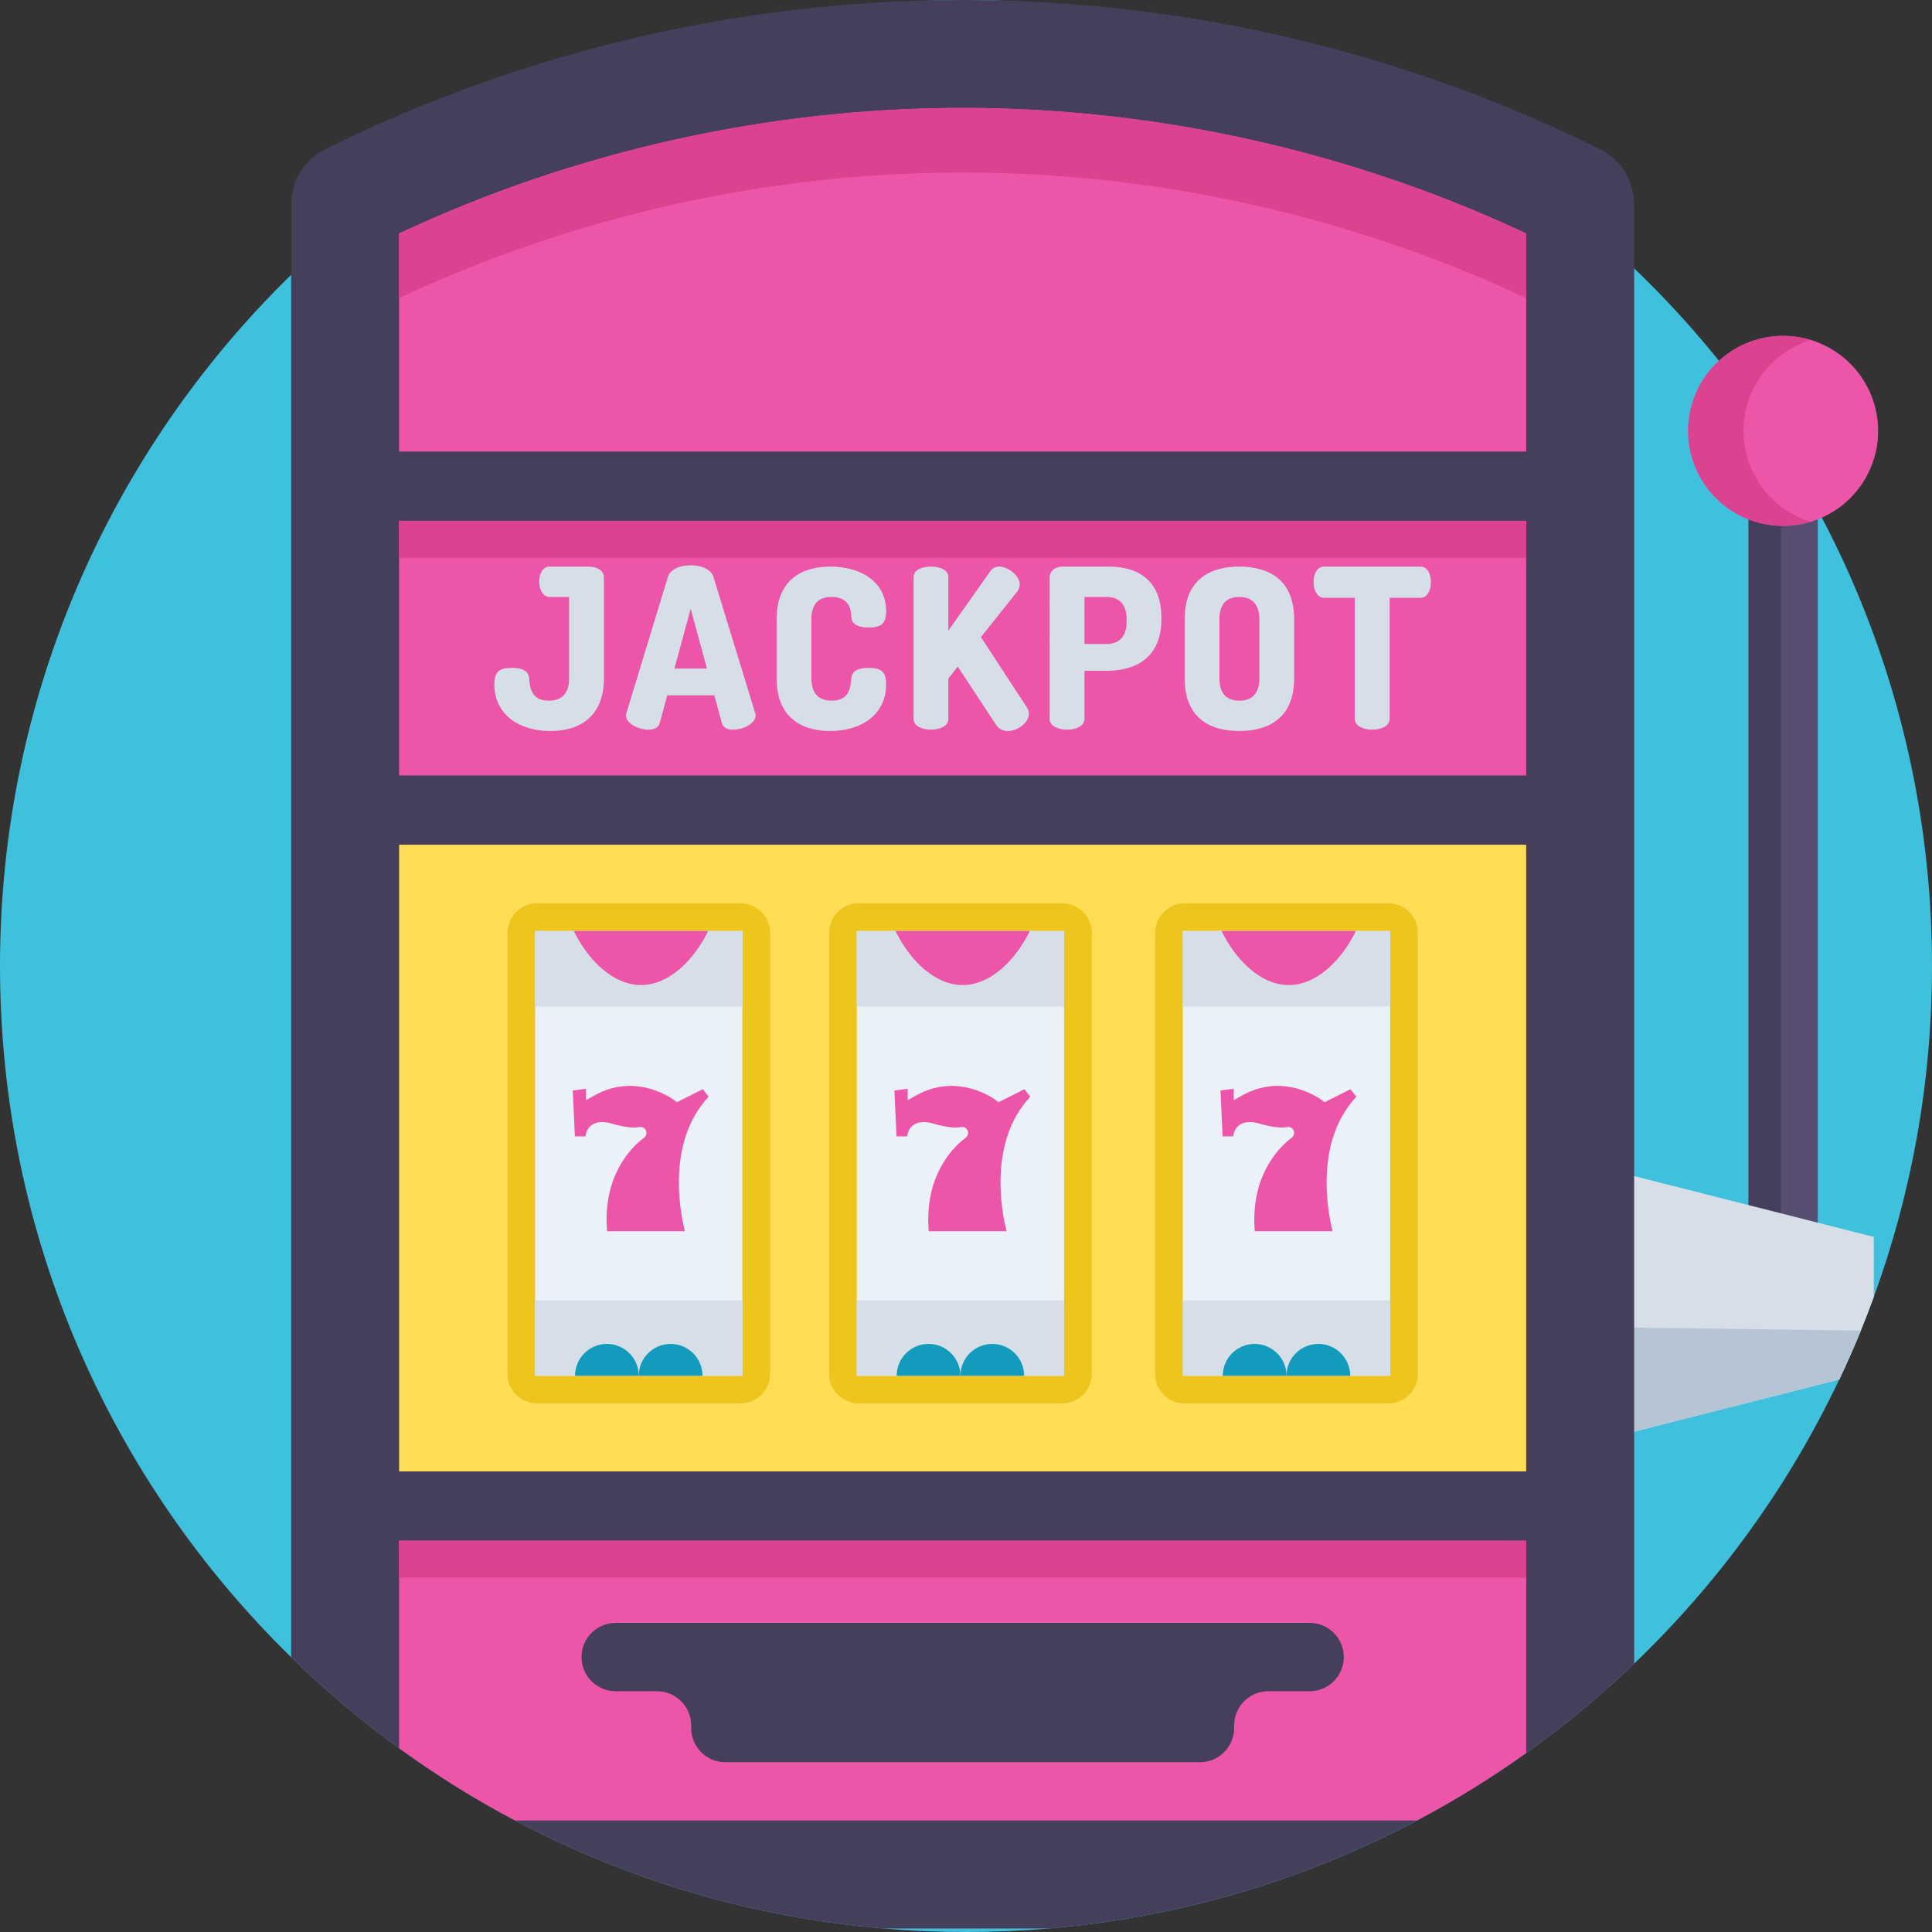 <?xml version="1.0" encoding="iso-8859-1"?>
<!-- Generator: Adobe Illustrator 19.0.0, SVG Export Plug-In . SVG Version: 6.00 Build 0)  -->
<svg version="1.1" id="Capa_1" xmlns="http://www.w3.org/2000/svg" xmlns:xlink="http://www.w3.org/1999/xlink" x="0px" y="0px"
	 viewBox="0 0 512 512" style="enable-background:new 0 0 512 512;" xml:space="preserve">
<rect x="0" y="0" width="512" height="512" fill="#333333" stroke="none"/>
<path style="fill:#3FC0DD;" d="M512,256c0,30.804-5.434,60.343-15.423,87.709c-1.087,2.999-2.236,5.977-3.438,8.913
	c-1.787,4.389-3.699,8.714-5.726,12.978c-13.448,28.348-31.953,53.833-54.345,75.285c-8.944,8.568-18.505,16.488-28.609,23.688
	c-9.216,6.583-18.892,12.56-28.965,17.889c-29.56,15.632-62.548,25.642-97.552,28.609C270.712,511.687,263.387,512,256,512
	c-7.387,0-14.712-0.313-21.943-0.93c-34.994-2.967-67.981-12.978-97.541-28.609c-10.721-5.663-20.992-12.079-30.751-19.163
	c-10.115-7.346-19.686-15.412-28.609-24.127C29.55,392.683,0,327.795,0,256S29.55,119.317,77.155,72.829
	C122.493,28.557,184.184,0.982,252.332,0.021C253.262,0,254.182,0,255.112,0h0.47c1.076,0,2.142,0.01,3.218,0.021
	c0.658,0,1.327,0.01,1.996,0.031c66.821,1.223,127.363,28.045,172.272,71.064C481.719,117.718,512,183.327,512,256z"/>
<rect x="463.381" y="133.245" style="fill:#574D70;" width="18.346" height="218.54"/>
<rect x="463.381" y="133.245" style="fill:#463F5B;" width="8.569" height="218.54"/>
<path style="fill:#D6DFE8;" d="M496.577,327.795v15.914c-1.087,2.999-2.236,5.977-3.438,8.913
	c-1.787,4.389-3.699,8.714-5.726,12.978l-62.924,15.977v-72.087L496.577,327.795z"/>
<path style="fill:#B6C5D3;" d="M493.14,352.622c-1.787,4.389-3.699,8.714-5.726,12.978l-62.924,15.977v-29.863L493.14,352.622z"/>
<path style="fill:#ED55A9;" d="M472.544,89.008c13.907,0,25.184,11.278,25.184,25.184s-11.278,25.172-25.184,25.172
	c-13.907,0-25.172-11.265-25.172-25.172S458.637,89.008,472.544,89.008z"/>
<path style="fill:#DB428F;" d="M462.05,114.192c0-11.353,7.511-20.947,17.834-24.09c-2.323-0.707-4.786-1.094-7.339-1.094
	c-13.907,0-25.172,11.278-25.172,25.184s11.265,25.172,25.172,25.172c2.554,0,5.017-0.387,7.339-1.093
	C469.559,135.13,462.05,125.544,462.05,114.192z"/>
<path style="fill:#463F5B;" d="M424.02,39.539c-44.178-21.88-91.543-34.68-139.442-38.39c-7.92-0.627-15.851-0.993-23.782-1.097
	c-0.669-0.021-1.337-0.031-1.996-0.031C257.724,0.01,256.658,0,255.582,0h-0.47c-0.93,0-1.849,0-2.779,0.021
	c-8.903,0.052-17.805,0.428-26.697,1.128c-47.919,3.709-95.274,16.509-139.431,38.39c-5.559,2.748-9.049,8.453-9.049,14.649v384.982
	c41.253,40.281,96.037,66.738,156.902,71.899h43.886c59.998-5.089,114.092-30.877,155.126-70.186V54.188
	C433.068,47.992,429.578,42.287,424.02,39.539z"/>
<path style="fill:#FFDE56;" d="M404.455,214.684v184.435H105.769V214.684H404.455z"/>
<g>
	<path style="fill:#EDC51C;" d="M134.475,364.072V247.234c0-4.338,3.517-7.856,7.856-7.856h53.897c4.338,0,7.856,3.517,7.856,7.856
		v116.837c0,4.338-3.517,7.856-7.856,7.856h-53.897C137.992,371.927,134.475,368.41,134.475,364.072z"/>
	<path style="fill:#EDC51C;" d="M219.716,364.072V247.234c0-4.338,3.517-7.856,7.856-7.856h53.897c4.338,0,7.856,3.517,7.856,7.856
		v116.837c0,4.338-3.517,7.856-7.856,7.856h-53.897C223.233,371.927,219.716,368.41,219.716,364.072z"/>
	<path style="fill:#EDC51C;" d="M306.128,364.072V247.234c0-4.338,3.517-7.856,7.856-7.856h53.897c4.338,0,7.856,3.517,7.856,7.856
		v116.837c0,4.338-3.517,7.856-7.856,7.856h-53.897C309.645,371.927,306.128,368.41,306.128,364.072z"/>
</g>
<g>
	<rect x="105.765" y="128.846" style="fill:#ED55A9;" width="298.684" height="85.838"/>
	<path style="fill:#ED55A9;" d="M105.765,399.12v64.178c9.759,7.084,20.031,13.5,30.751,19.163h238.979
		c10.073-5.329,19.749-11.306,28.965-17.889V399.12L105.765,399.12L105.765,399.12z"/>
	<path style="fill:#ED55A9;" d="M404.455,61.866v66.978H105.769V61.866c46.589-21.808,97.862-33.269,149.343-33.269
		C306.58,28.598,357.866,40.058,404.455,61.866z"/>
</g>
<path style="fill:#DB428F;" d="M255.112,28.598c-51.481,0-102.754,11.46-149.343,33.269V78.99
	c46.589-21.808,97.862-33.269,149.343-33.269c51.469,0,102.754,11.46,149.343,33.269V61.866
	C357.866,40.058,306.58,28.598,255.112,28.598z"/>
<g>
	<rect x="96.183" y="119.672" style="fill:#463F5B;" width="317.868" height="18.346"/>
	<rect x="96.183" y="205.511" style="fill:#463F5B;" width="317.868" height="18.346"/>
	<rect x="96.183" y="389.945" style="fill:#463F5B;" width="317.868" height="18.346"/>
</g>
<g>
	<rect x="105.765" y="138.021" style="fill:#DB428F;" width="298.684" height="9.81"/>
	<rect x="105.765" y="408.294" style="fill:#DB428F;" width="298.684" height="9.81"/>
</g>
<g>
	<path style="fill:#D6DFE8;" d="M145.676,158.195c-1.773,0-2.778-1.892-2.778-4.079c0-1.892,0.828-3.961,2.778-3.961h10.346
		c2.01,0,4.021,0.946,4.021,2.838v26.782c0,10.168-6.444,13.953-14.189,13.953c-8.454,0-14.839-4.493-14.839-12.356
		c0-3.547,1.477-4.375,4.671-4.375c2.365,0,4.375,0.59,4.552,2.778c0.178,2.306,0.472,5.912,5.203,5.912
		c3.429,0,5.38-1.892,5.38-5.912v-21.579L145.676,158.195L145.676,158.195z"/>
	<path style="fill:#D6DFE8;" d="M165.895,189.588c0-0.178,0.06-0.414,0.118-0.651l10.995-36.063c0.65-2.069,3.31-3.074,6.03-3.074
		s5.379,1.005,6.03,3.074l11.056,36.063c0.06,0.237,0.117,0.473,0.117,0.651c0,2.187-3.37,3.784-5.911,3.784
		c-1.479,0-2.661-0.473-3.016-1.715l-2.01-7.391h-12.474l-2.01,7.391c-0.354,1.241-1.537,1.715-3.015,1.715
		C169.265,193.373,165.895,191.776,165.895,189.588z M187.356,177.174l-4.315-15.844l-4.316,15.844H187.356z"/>
	<path style="fill:#D6DFE8;" d="M220.347,158.195c-3.371,0-5.322,1.892-5.322,5.912v15.667c0,4.02,1.951,5.912,5.38,5.912
		c4.729,0,5.025-3.606,5.203-5.912c0.178-2.188,2.188-2.778,4.552-2.778c3.193,0,4.671,0.828,4.671,4.375
		c0,7.863-6.384,12.356-14.839,12.356c-7.745,0-14.189-3.784-14.189-13.953v-15.667c0-10.169,6.444-13.953,14.189-13.953
		c8.454,0,14.839,4.257,14.839,11.765c0,3.547-1.477,4.375-4.611,4.375c-2.483,0-4.493-0.65-4.611-2.778
		C225.549,161.98,225.371,158.195,220.347,158.195z"/>
	<path style="fill:#D6DFE8;" d="M242.105,152.934c0-1.951,2.305-2.779,4.611-2.779c2.305,0,4.611,0.828,4.611,2.779v14.189
		l11.055-15.667c0.65-0.946,1.479-1.301,2.424-1.301c2.365,0,5.439,2.424,5.439,4.729c0,0.473-0.118,1.123-0.59,1.774l-9.696,12.178
		l12.238,18.741c0.295,0.473,0.472,1.005,0.472,1.537c0,2.306-2.896,4.611-5.557,4.611c-1.241,0-2.423-0.473-3.192-1.715
		l-10.11-15.371l-2.483,3.193v10.701c0,1.892-2.306,2.838-4.611,2.838c-2.306,0-4.611-0.946-4.611-2.838V152.934z"/>
	<path style="fill:#D6DFE8;" d="M278.17,152.934c0-1.479,1.359-2.779,3.428-2.779h12.238c7.804,0,13.953,3.665,13.953,13.598v0.296
		c0,9.932-6.384,13.715-14.543,13.715h-5.854v12.77c0,1.892-2.306,2.838-4.611,2.838c-2.306,0-4.611-0.946-4.611-2.838
		L278.17,152.934L278.17,152.934z M287.392,158.195v12.474h5.854c3.31,0,5.321-1.892,5.321-5.912v-0.65
		c0-4.021-2.01-5.912-5.321-5.912H287.392z"/>
	<path style="fill:#D6DFE8;" d="M313.938,179.775v-15.667c0-10.169,6.326-13.953,14.484-13.953s14.543,3.784,14.543,13.953v15.667
		c0,10.168-6.384,13.953-14.543,13.953C320.263,193.727,313.938,189.944,313.938,179.775z M333.742,164.109
		c0-4.079-2.01-5.912-5.321-5.912c-3.311,0-5.262,1.833-5.262,5.912v15.667c0,4.079,1.951,5.912,5.262,5.912
		c3.31,0,5.321-1.833,5.321-5.912V164.109z"/>
	<path style="fill:#D6DFE8;" d="M376.431,150.156c1.951,0,2.778,2.128,2.778,4.079c0,2.247-1.005,4.197-2.778,4.197h-8.16v32.102
		c0,1.892-2.305,2.838-4.611,2.838c-2.305,0-4.611-0.946-4.611-2.838v-32.102h-8.159c-1.774,0-2.778-1.951-2.778-4.197
		c0-1.951,0.828-4.079,2.778-4.079H376.431z"/>
</g>
<path style="fill:#463F5B;" d="M347.063,430.083H163.161c-5.001,0-9.056,4.054-9.056,9.056l0,0c0,5.001,4.054,9.056,9.056,9.056
	h10.954c5.001,0,9.056,4.054,9.056,9.056v0.697c0,5.001,4.054,9.056,9.056,9.056h125.771c5.001,0,9.056-4.054,9.056-9.056v-0.697
	c0-5.001,4.054-9.056,9.056-9.056h10.954c5.001,0,9.056-4.054,9.056-9.056l0,0C356.118,434.137,352.064,430.083,347.063,430.083z"/>
<rect x="141.814" y="246.721" style="fill:#EAF1F9;" width="54.93" height="117.875"/>
<g>
	<rect x="141.814" y="246.721" style="fill:#D6DFE8;" width="54.93" height="20.01"/>
	<rect x="141.814" y="344.586" style="fill:#D6DFE8;" width="54.93" height="20.01"/>
</g>
<g>
	<path style="fill:#ED55A9;" d="M167.22,326.29c-2.869,0-4.994-0.002-6.348-0.007c-0.467-5.722,0.357-10.928,2.457-15.49
		c1.86-4.044,4.325-6.718,6.065-8.249c0.43-0.379,0.857-0.723,1.266-1.023c0.557-0.406,0.787-1.12,0.574-1.775
		c-0.214-0.656-0.821-1.097-1.51-1.097c-0.107,0-0.214,0.01-0.319,0.032c-0.026,0.005-0.053,0.01-0.081,0.016
		c-0.375,0.069-0.82,0.105-1.321,0.105c-0.362,0-0.75-0.019-1.158-0.055c-1.321-0.12-2.84-0.431-4.516-0.923
		c-1.031-0.303-1.97-0.456-2.789-0.456c-1.869,0-2.91,0.792-3.454,1.456c-0.598,0.729-0.842,1.584-0.927,2.325l-2.81-0.004
		l-0.559-12.158l3.514-0.45v3.023l2.189-1.235c3.002-1.694,6.17-2.553,9.417-2.553c6.788,0,11.685,3.725,11.734,3.763l0.731,0.565
		l6.84-3.437c0.463,0.584,1.064,1.332,1.595,1.964c-2.856,3.047-4.964,6.757-6.278,11.052c-1.155,3.776-1.698,8.006-1.612,12.571
		c0.097,5.219,0.983,9.638,1.573,12.031C178.43,326.282,172.272,326.29,167.22,326.29z"/>
	<path style="fill:#ED55A9;" d="M187.674,246.721c-3.699,7.586-10.292,14.326-17.805,14.326c-7.513,0-14.106-6.74-17.805-14.326
		H187.674z"/>
</g>
<g>
	<path style="fill:#129BBD;" d="M169.279,364.596c0-4.662-3.78-8.443-8.443-8.443c-4.662,0-8.443,3.78-8.443,8.443"/>
	<path style="fill:#129BBD;" d="M186.164,364.596c0-4.662-3.78-8.443-8.443-8.443s-8.443,3.78-8.443,8.443"/>
</g>
<rect x="227.056" y="246.721" style="fill:#EAF1F9;" width="54.93" height="117.875"/>
<g>
	<rect x="227.056" y="246.721" style="fill:#D6DFE8;" width="54.93" height="20.01"/>
	<rect x="227.056" y="344.586" style="fill:#D6DFE8;" width="54.93" height="20.01"/>
</g>
<g>
	<path style="fill:#ED55A9;" d="M252.462,326.29c-2.869,0-4.994-0.002-6.348-0.007c-0.467-5.722,0.358-10.928,2.457-15.49
		c1.86-4.044,4.324-6.718,6.065-8.249c0.43-0.379,0.857-0.723,1.266-1.023c0.557-0.406,0.787-1.12,0.574-1.775
		c-0.214-0.656-0.821-1.097-1.51-1.097c-0.107,0-0.214,0.01-0.319,0.032c-0.026,0.005-0.053,0.01-0.082,0.016
		c-0.375,0.069-0.82,0.105-1.321,0.105c-0.362,0-0.75-0.019-1.158-0.055c-1.321-0.12-2.84-0.431-4.516-0.923
		c-1.031-0.303-1.97-0.456-2.789-0.456c-1.869,0-2.91,0.792-3.454,1.456c-0.598,0.729-0.842,1.584-0.927,2.325l-2.81-0.004
		l-0.559-12.158l3.514-0.45v3.023l2.189-1.235c3.002-1.694,6.17-2.553,9.417-2.553c6.788,0,11.685,3.725,11.734,3.763l0.731,0.565
		l6.84-3.437c0.463,0.584,1.064,1.332,1.595,1.964c-2.856,3.047-4.964,6.757-6.278,11.052c-1.155,3.776-1.698,8.006-1.612,12.571
		c0.097,5.219,0.983,9.638,1.573,12.031C263.671,326.282,257.514,326.29,252.462,326.29z"/>
	<path style="fill:#ED55A9;" d="M272.916,246.721c-3.699,7.586-10.292,14.326-17.805,14.326s-14.106-6.74-17.805-14.326H272.916z"/>
</g>
<g>
	<path style="fill:#129BBD;" d="M254.52,364.596c0-4.662-3.78-8.443-8.443-8.443s-8.443,3.78-8.443,8.443"/>
	<path style="fill:#129BBD;" d="M271.406,364.596c0-4.662-3.78-8.443-8.443-8.443s-8.443,3.78-8.443,8.443"/>
</g>
<rect x="313.469" y="246.721" style="fill:#EAF1F9;" width="54.93" height="117.875"/>
<g>
	<rect x="313.469" y="246.721" style="fill:#D6DFE8;" width="54.93" height="20.01"/>
	<rect x="313.469" y="344.586" style="fill:#D6DFE8;" width="54.93" height="20.01"/>
</g>
<g>
	<path style="fill:#ED55A9;" d="M338.873,326.29c-2.869,0-4.994-0.002-6.348-0.007c-0.467-5.722,0.357-10.928,2.457-15.49
		c1.86-4.044,4.324-6.718,6.065-8.249c0.43-0.379,0.857-0.723,1.266-1.023c0.557-0.406,0.787-1.12,0.574-1.775
		c-0.214-0.656-0.821-1.097-1.51-1.097c-0.107,0-0.214,0.01-0.319,0.032c-0.026,0.005-0.053,0.01-0.081,0.016
		c-0.375,0.069-0.82,0.105-1.321,0.105c-0.362,0-0.75-0.019-1.158-0.055c-1.321-0.12-2.84-0.431-4.516-0.923
		c-1.031-0.303-1.97-0.456-2.789-0.456c-1.869,0-2.91,0.792-3.454,1.456c-0.598,0.729-0.842,1.584-0.927,2.325l-2.81-0.004
		l-0.559-12.158l3.514-0.45v3.023l2.189-1.235c3.002-1.694,6.17-2.553,9.417-2.553c6.788,0,11.685,3.725,11.734,3.763l0.731,0.565
		l6.84-3.437c0.463,0.584,1.064,1.332,1.595,1.964c-2.856,3.047-4.964,6.757-6.278,11.052c-1.155,3.776-1.698,8.006-1.612,12.571
		c0.097,5.219,0.983,9.638,1.573,12.031C350.083,326.282,343.925,326.29,338.873,326.29z"/>
	<path style="fill:#ED55A9;" d="M359.328,246.721c-3.699,7.586-10.292,14.326-17.805,14.326s-14.106-6.74-17.805-14.326H359.328z"/>
</g>
<g>
	<path style="fill:#129BBD;" d="M340.932,364.596c0-4.662-3.78-8.443-8.443-8.443c-4.662,0-8.443,3.78-8.443,8.443"/>
	<path style="fill:#129BBD;" d="M357.817,364.596c0-4.662-3.78-8.443-8.443-8.443c-4.662,0-8.443,3.78-8.443,8.443"/>
</g>
<g>
</g>
<g>
</g>
<g>
</g>
<g>
</g>
<g>
</g>
<g>
</g>
<g>
</g>
<g>
</g>
<g>
</g>
<g>
</g>
<g>
</g>
<g>
</g>
<g>
</g>
<g>
</g>
<g>
</g>
</svg>
